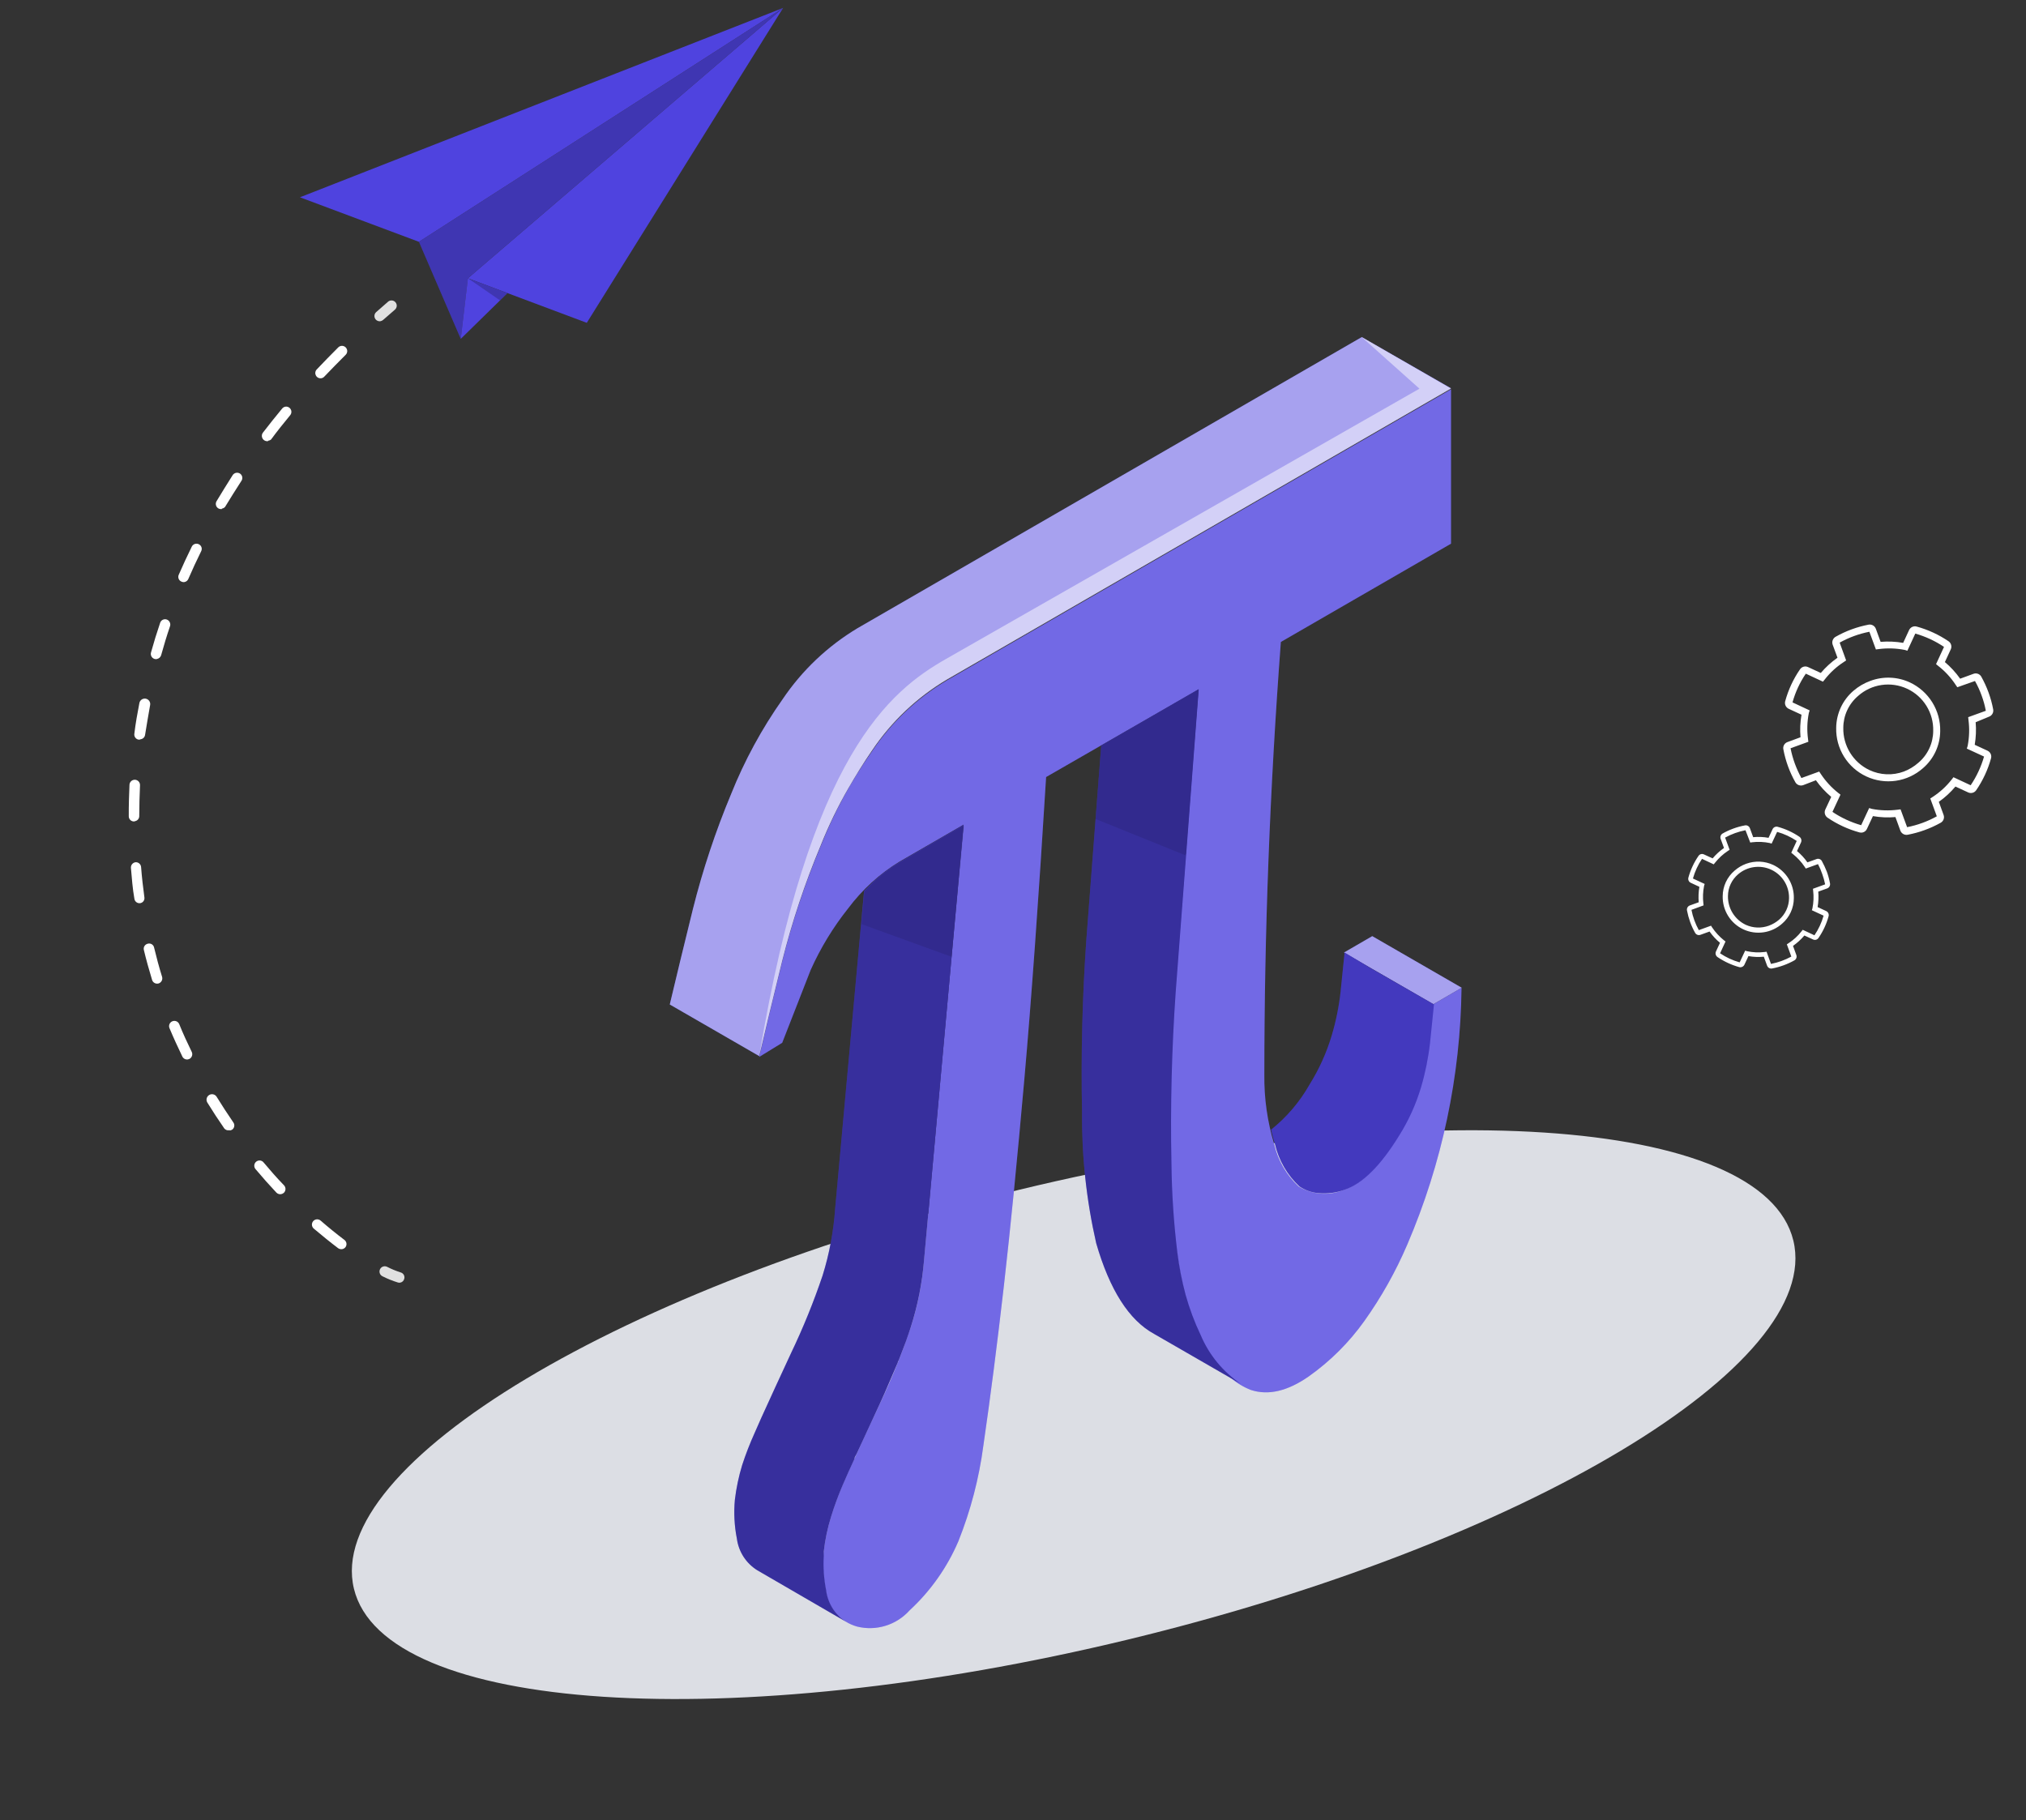 <?xml version="1.0" encoding="UTF-8"?> <svg xmlns="http://www.w3.org/2000/svg" width="197" height="177" viewBox="0 0 197 177" fill="none"><rect x="0" y="0" width="197" height="177" fill="#333333" stroke="none"/> <path d="M109.687 159.436C148.337 150.088 177.301 132.718 174.379 120.64C171.458 108.562 137.757 106.349 99.107 115.698C60.458 125.046 31.494 142.416 34.415 154.494C37.337 166.572 71.037 168.785 109.687 159.436Z" fill="#DCDEE4"></path> <path d="M116.536 67.04L101.72 75.562C100.99 87.436 100.284 97.236 99.602 104.962C98.92 112.688 98.259 119.368 97.618 125C96.968 130.681 96.303 135.867 95.621 140.558C95.201 143.756 94.383 146.889 93.186 149.884C92.094 152.433 90.477 154.723 88.439 156.604C87.811 157.304 87.005 157.821 86.106 158.097C85.207 158.374 84.25 158.401 83.338 158.174C82.537 157.951 81.82 157.496 81.278 156.865C80.736 156.234 80.394 155.457 80.294 154.632C80.047 153.385 79.982 152.11 80.099 150.845C80.234 149.711 80.47 148.59 80.805 147.498C81.133 146.426 81.519 145.374 81.962 144.345C82.384 143.363 82.835 142.364 83.313 141.35C83.435 141.045 84.178 139.451 85.529 136.565C86.695 134.118 87.711 131.601 88.572 129.03C89.25 126.916 89.679 124.73 89.851 122.517L93.698 80.188L87.477 83.779C85.533 84.963 83.835 86.509 82.473 88.332C81.007 90.171 79.78 92.187 78.821 94.334L76.058 101.407L73.818 102.783C74.414 100.214 75.169 97.122 76.058 93.494C77.02 89.681 78.265 85.946 79.783 82.319C81.079 79.048 82.759 75.942 84.786 73.066C86.674 70.245 89.17 67.882 92.091 66.151L141.091 37.859V52.87L124.546 62.426C123.475 76.67 122.939 90.69 122.939 104.487C122.907 106.788 123.232 109.079 123.901 111.28C124.266 112.854 125.093 114.282 126.275 115.383C126.93 115.779 127.67 116.016 128.433 116.073C129.197 116.13 129.963 116.006 130.67 115.712C132.399 115.135 134.16 113.39 135.953 110.477C136.886 109 137.611 107.403 138.108 105.729C138.518 104.336 138.808 102.911 138.972 101.468C139.106 100.251 139.228 98.924 139.362 97.658L142.113 96.063C142.016 104.657 140.22 113.146 136.83 121.044C135.711 123.657 134.315 126.142 132.666 128.458C131.182 130.54 129.359 132.359 127.273 133.838C125.216 135.275 123.341 135.725 121.625 135.165C118.816 134.062 116.682 130.994 115.221 125.962C114.261 121.778 113.795 117.496 113.833 113.204C113.728 107.644 113.87 102.077 114.259 96.501L116.536 67.04Z" fill="#4F43DF"></path> <g opacity="0.2"> <path d="M116.536 67.04L101.72 75.562C100.99 87.436 100.284 97.236 99.602 104.962C98.92 112.688 98.259 119.368 97.618 125C96.968 130.681 96.303 135.867 95.621 140.558C95.201 143.756 94.383 146.889 93.186 149.884C92.094 152.433 90.477 154.723 88.439 156.604C87.811 157.304 87.005 157.821 86.106 158.097C85.207 158.374 84.25 158.401 83.338 158.174C82.537 157.951 81.82 157.496 81.278 156.865C80.736 156.234 80.394 155.457 80.294 154.632C80.047 153.385 79.982 152.11 80.099 150.845C80.234 149.711 80.47 148.59 80.805 147.498C81.133 146.426 81.519 145.374 81.962 144.345C82.384 143.363 82.835 142.364 83.313 141.35C83.435 141.045 84.178 139.451 85.529 136.565C86.695 134.118 87.711 131.601 88.572 129.03C89.25 126.916 89.679 124.73 89.851 122.517L93.698 80.188L87.477 83.779C85.533 84.963 83.835 86.509 82.473 88.332C81.007 90.171 79.78 92.187 78.821 94.334L76.058 101.407L73.818 102.783C74.414 100.214 75.169 97.122 76.058 93.494C77.02 89.681 78.265 85.946 79.783 82.319C81.079 79.048 82.759 75.942 84.786 73.066C86.674 70.245 89.17 67.882 92.091 66.151L141.091 37.859V52.87L124.546 62.426C123.475 76.67 122.939 90.69 122.939 104.487C122.907 106.788 123.232 109.079 123.901 111.28C124.266 112.854 125.093 114.282 126.275 115.383C126.93 115.779 127.67 116.016 128.433 116.073C129.197 116.13 129.963 116.006 130.67 115.712C132.399 115.135 134.16 113.39 135.953 110.477C136.886 109 137.611 107.403 138.108 105.729C138.518 104.336 138.808 102.911 138.972 101.468C139.106 100.251 139.228 98.924 139.362 97.658L142.113 96.063C142.016 104.657 140.22 113.146 136.83 121.044C135.711 123.657 134.315 126.142 132.666 128.458C131.182 130.54 129.359 132.359 127.273 133.838C125.216 135.275 123.341 135.725 121.625 135.165C118.816 134.062 116.682 130.994 115.221 125.962C114.261 121.778 113.795 117.496 113.833 113.204C113.728 107.644 113.87 102.077 114.259 96.501L116.536 67.04Z" fill="white"></path> </g> <path d="M132.411 32.781L83.411 61.073C80.498 62.815 78.004 65.175 76.106 67.988C74.079 70.858 72.396 73.955 71.091 77.216C69.577 80.844 68.336 84.579 67.378 88.392C66.477 92.044 65.734 95.112 65.126 97.68L73.818 102.696C74.414 100.127 75.169 97.035 76.058 93.407C77.02 89.595 78.265 85.859 79.783 82.232C80.551 80.298 81.459 78.422 82.498 76.62C83.204 75.402 83.946 74.185 84.786 72.967C86.674 70.146 89.17 67.783 92.091 66.052L141.091 37.76L132.411 32.781Z" fill="#4F43DF"></path> <g opacity="0.5"> <path d="M132.411 32.781L83.411 61.073C80.498 62.815 78.004 65.175 76.106 67.988C74.079 70.858 72.396 73.955 71.091 77.216C69.577 80.844 68.336 84.579 67.378 88.392C66.477 92.044 65.734 95.112 65.126 97.68L73.818 102.696C74.414 100.127 75.169 97.035 76.058 93.407C77.02 89.595 78.265 85.859 79.783 82.232C80.551 80.298 81.459 78.422 82.498 76.62C83.204 75.402 83.946 74.185 84.786 72.967C86.674 70.146 89.17 67.783 92.091 66.052L141.091 37.76L132.411 32.781Z" fill="white"></path> </g> <g opacity="0.5"> <path d="M79.783 82.269C80.551 80.335 81.459 78.459 82.498 76.656C83.204 75.439 83.946 74.222 84.786 73.004C86.674 70.183 89.17 67.82 92.091 66.09L141.091 37.797L132.398 32.77L138.023 37.797L92.005 64.069C86.6 67.149 78.724 73.296 73.818 102.733C74.414 100.164 75.169 97.072 76.058 93.444C77.02 89.632 78.265 85.896 79.783 82.269Z" fill="white"></path> </g> <path d="M133.433 91.035L142.126 96.051L139.374 97.646L130.682 92.63L133.433 91.035Z" fill="#4F43DF"></path> <g opacity="0.5"> <path d="M133.433 91.035L142.126 96.051L139.374 97.646L130.682 92.63L133.433 91.035Z" fill="white"></path> </g> <path d="M139.374 97.645L133.287 94.151L130.743 92.629C130.609 93.846 130.487 95.161 130.353 96.439C130.194 97.883 129.905 99.309 129.489 100.7C128.99 102.372 128.27 103.968 127.346 105.448C126.389 107.143 125.116 108.639 123.596 109.855C123.706 110.342 123.828 110.817 123.974 111.267C124.339 112.841 125.165 114.269 126.348 115.37C126.906 115.745 127.552 115.972 128.223 116.027C129.076 116.102 129.936 115.99 130.743 115.698C132.471 115.122 134.232 113.377 136.026 110.464C136.959 108.987 137.684 107.39 138.181 105.716C138.591 104.323 138.88 102.898 139.045 101.455C139.179 100.238 139.301 98.911 139.435 97.645" fill="#4F43DF"></path> <g opacity="0.15"> <path d="M139.374 97.645L133.287 94.151L130.743 92.629C130.609 93.846 130.487 95.161 130.353 96.439C130.194 97.883 129.905 99.309 129.489 100.7C128.99 102.372 128.27 103.968 127.346 105.448C126.389 107.143 125.116 108.639 123.596 109.855C123.706 110.342 123.828 110.817 123.974 111.267C124.339 112.841 125.165 114.269 126.348 115.37C126.906 115.745 127.552 115.972 128.223 116.027C129.076 116.102 129.936 115.99 130.743 115.698C132.471 115.122 134.232 113.377 136.026 110.464C136.959 108.987 137.684 107.39 138.181 105.716C138.591 104.323 138.88 102.898 139.045 101.455C139.179 100.238 139.301 98.911 139.435 97.645" fill="black"></path> </g> <path d="M116.755 129.845C116.152 128.579 115.659 127.264 115.282 125.913C114.924 124.557 114.655 123.178 114.479 121.786C114.129 118.922 113.938 116.04 113.906 113.155C113.793 107.603 113.931 102.036 114.32 96.452C115.039 86.993 115.976 74.77 116.56 67.016L107.077 72.494L105.628 91.424C105.239 97.008 105.101 102.576 105.214 108.127C105.173 112.423 105.635 116.709 106.59 120.897C107.905 125.442 109.779 128.38 112.214 129.711L120.663 134.581C118.928 133.415 117.57 131.77 116.755 129.845Z" fill="#4F43DF"></path> <path opacity="0.3" d="M116.755 129.845C116.152 128.579 115.659 127.264 115.282 125.913C114.924 124.557 114.655 123.178 114.479 121.786C114.129 118.922 113.938 116.04 113.906 113.155C113.793 107.603 113.931 102.036 114.32 96.452C115.039 86.993 115.976 74.77 116.56 67.016L107.077 72.494L105.628 91.424C105.239 97.008 105.101 102.576 105.214 108.127C105.173 112.423 105.635 116.709 106.59 120.897C107.905 125.442 109.779 128.38 112.214 129.711L120.663 134.581C118.928 133.415 117.57 131.77 116.755 129.845Z" fill="black"></path> <path opacity="0.1" d="M107.077 72.517L106.529 79.639L115.233 83.157L115.343 82.987C115.793 77.119 116.231 71.373 116.56 67.039L107.077 72.517Z" fill="black"></path> <path d="M92.359 80.99L87.489 83.814C86.543 84.372 85.661 85.034 84.86 85.787L84.02 86.627L81.208 117.512C81.056 119.723 80.647 121.908 79.99 124.025C79.124 126.592 78.104 129.104 76.935 131.548C75.596 134.446 74.853 136.041 74.731 136.333C74.256 137.355 73.806 138.354 73.38 139.34C72.917 140.363 72.51 141.412 72.162 142.48C71.829 143.578 71.592 144.702 71.456 145.841C71.339 147.105 71.405 148.381 71.651 149.627C71.734 150.256 71.957 150.859 72.302 151.392C72.647 151.925 73.107 152.374 73.648 152.707L82.291 157.722C81.757 157.389 81.304 156.94 80.965 156.41C80.626 155.879 80.409 155.279 80.331 154.654C80.11 153.541 80.032 152.403 80.1 151.27C80.1 151.136 80.1 151.002 80.1 150.868C80.23 149.729 80.466 148.604 80.806 147.508C81.134 146.441 81.52 145.393 81.963 144.367C82.316 143.54 82.693 142.712 83.082 141.872C83.082 141.689 83.229 141.531 83.302 141.361L85.517 136.576C86.199 135.115 86.735 133.764 87.295 132.498C87.295 132.425 87.356 132.34 87.392 132.267L87.83 131.122C87.928 130.879 88.013 130.623 88.11 130.38C88.269 129.929 88.427 129.479 88.561 129.053C89.237 126.938 89.67 124.753 89.851 122.54L93.698 80.211L92.359 80.99Z" fill="#4F43DF"></path> <path opacity="0.3" d="M92.359 80.99L87.489 83.814C86.543 84.372 85.661 85.034 84.86 85.787L84.02 86.627L81.208 117.512C81.056 119.723 80.647 121.908 79.99 124.025C79.124 126.592 78.104 129.104 76.935 131.548C75.596 134.446 74.853 136.041 74.731 136.333C74.256 137.355 73.806 138.354 73.38 139.34C72.917 140.363 72.51 141.412 72.162 142.48C71.829 143.578 71.592 144.702 71.456 145.841C71.339 147.105 71.405 148.381 71.651 149.627C71.734 150.256 71.957 150.859 72.302 151.392C72.647 151.925 73.107 152.374 73.648 152.707L82.291 157.722C81.757 157.389 81.304 156.94 80.965 156.41C80.626 155.879 80.409 155.279 80.331 154.654C80.11 153.541 80.032 152.403 80.1 151.27C80.1 151.136 80.1 151.002 80.1 150.868C80.23 149.729 80.466 148.604 80.806 147.508C81.134 146.441 81.52 145.393 81.963 144.367C82.316 143.54 82.693 142.712 83.082 141.872C83.082 141.689 83.229 141.531 83.302 141.361L85.517 136.576C86.199 135.115 86.735 133.764 87.295 132.498C87.295 132.425 87.356 132.34 87.392 132.267L87.83 131.122C87.928 130.879 88.013 130.623 88.11 130.38C88.269 129.929 88.427 129.479 88.561 129.053C89.237 126.938 89.67 124.753 89.851 122.54L93.698 80.211L92.359 80.99Z" fill="black"></path> <g opacity="0.1"> <path d="M92.529 93.044L93.746 80.273L92.407 81.04L87.538 83.865C86.591 84.423 85.709 85.084 84.908 85.837L84.068 86.677L83.776 89.867L92.529 93.044Z" fill="black"></path> </g> <path d="M45.496 27.06L76.146 0.771L57.057 31.393L45.496 27.06Z" fill="#4F43DF"></path> <path d="M76.146 0.772L40.736 23.516L29.165 19.185L76.146 0.772Z" fill="#4F43DF"></path> <path d="M40.736 23.513L44.801 32.95L45.496 27.058L76.146 0.77L40.736 23.513Z" fill="#4F43DF"></path> <path opacity="0.2" d="M40.736 23.513L44.801 32.95L45.496 27.058L76.146 0.77L40.736 23.513Z" fill="black"></path> <path d="M44.801 32.953L49.346 28.503L45.496 27.062L44.801 32.953Z" fill="#4F43DF"></path> <path opacity="0.2" d="M45.496 27.059L49.346 28.5L48.618 29.208L45.496 27.059Z" fill="black"></path> <path d="M37.003 31.234C36.894 31.253 36.783 31.235 36.685 31.185C36.587 31.135 36.508 31.054 36.46 30.956C36.411 30.857 36.396 30.745 36.417 30.637C36.437 30.529 36.492 30.43 36.573 30.356L37.734 29.338C37.785 29.294 37.844 29.261 37.907 29.24C37.971 29.22 38.038 29.211 38.105 29.217C38.172 29.222 38.238 29.24 38.297 29.27C38.357 29.301 38.411 29.343 38.454 29.393C38.498 29.444 38.531 29.503 38.552 29.567C38.573 29.631 38.581 29.698 38.576 29.765C38.571 29.832 38.552 29.897 38.522 29.957C38.492 30.017 38.45 30.07 38.399 30.114L37.255 31.109C37.183 31.171 37.096 31.215 37.003 31.234Z" fill="#E0E0E0"></path> <path d="M33.269 121.473C33.132 121.493 32.991 121.46 32.877 121.379C32.092 120.787 31.297 120.136 30.509 119.473C30.458 119.429 30.416 119.376 30.386 119.316C30.355 119.256 30.337 119.191 30.331 119.124C30.326 119.057 30.334 118.989 30.355 118.926C30.376 118.862 30.409 118.803 30.453 118.751C30.496 118.7 30.549 118.658 30.609 118.628C30.669 118.597 30.735 118.579 30.802 118.574C30.868 118.569 30.936 118.577 31 118.597C31.064 118.618 31.123 118.651 31.174 118.695C31.942 119.361 32.712 119.987 33.474 120.563C33.585 120.64 33.66 120.759 33.683 120.892C33.707 121.024 33.677 121.161 33.599 121.272C33.519 121.379 33.401 121.451 33.269 121.473ZM27.337 116.124C27.254 116.138 27.168 116.132 27.087 116.106C27.006 116.079 26.933 116.033 26.874 115.972C26.186 115.241 25.514 114.486 24.87 113.717C24.821 113.666 24.783 113.607 24.758 113.541C24.733 113.475 24.722 113.405 24.725 113.335C24.729 113.265 24.746 113.196 24.777 113.134C24.808 113.071 24.852 113.015 24.906 112.969C24.96 112.924 25.022 112.891 25.089 112.871C25.157 112.851 25.227 112.845 25.297 112.853C25.367 112.862 25.434 112.885 25.494 112.921C25.555 112.956 25.607 113.004 25.648 113.061C26.279 113.813 26.929 114.561 27.623 115.271C27.715 115.371 27.763 115.503 27.759 115.638C27.754 115.774 27.697 115.902 27.599 115.996C27.524 116.061 27.434 116.105 27.337 116.124ZM22.308 109.905C22.218 109.926 22.123 109.921 22.036 109.892C21.948 109.862 21.87 109.809 21.811 109.739C21.239 108.916 20.681 108.06 20.155 107.208C20.12 107.148 20.097 107.081 20.087 107.012C20.078 106.942 20.082 106.872 20.099 106.804C20.117 106.736 20.148 106.673 20.191 106.617C20.233 106.561 20.286 106.514 20.346 106.479C20.468 106.407 20.613 106.387 20.75 106.423C20.818 106.441 20.882 106.472 20.937 106.514C20.993 106.556 21.04 106.609 21.075 106.67C21.588 107.503 22.133 108.341 22.693 109.156C22.732 109.21 22.759 109.272 22.773 109.337C22.787 109.402 22.788 109.469 22.776 109.535C22.764 109.6 22.739 109.663 22.703 109.719C22.666 109.774 22.619 109.822 22.564 109.859C22.489 109.908 22.4 109.931 22.311 109.924L22.308 109.905ZM18.277 103.021C18.168 103.04 18.056 103.024 17.957 102.973C17.858 102.923 17.779 102.842 17.73 102.742C17.28 101.806 16.869 100.914 16.482 99.988C16.428 99.862 16.427 99.721 16.478 99.595C16.529 99.469 16.628 99.368 16.754 99.315C16.879 99.262 17.02 99.261 17.146 99.312C17.273 99.363 17.373 99.462 17.426 99.587C17.807 100.535 18.215 101.407 18.647 102.296C18.703 102.418 18.71 102.557 18.666 102.684C18.623 102.811 18.531 102.916 18.412 102.977L18.277 103.021ZM15.359 95.647C15.236 95.667 15.111 95.642 15.006 95.576C14.901 95.511 14.824 95.409 14.788 95.291C14.496 94.327 14.223 93.36 13.99 92.385C13.973 92.32 13.969 92.252 13.979 92.185C13.989 92.118 14.012 92.054 14.048 91.997C14.083 91.939 14.13 91.89 14.185 91.851C14.24 91.812 14.302 91.784 14.368 91.77C14.433 91.752 14.501 91.747 14.567 91.755C14.634 91.764 14.698 91.787 14.755 91.821C14.813 91.856 14.863 91.902 14.902 91.957C14.941 92.011 14.968 92.073 14.982 92.139C15.215 93.113 15.478 94.082 15.762 94.997C15.799 95.127 15.784 95.267 15.72 95.386C15.655 95.506 15.547 95.596 15.418 95.636L15.359 95.647ZM13.641 87.826C13.575 87.837 13.508 87.834 13.443 87.818C13.379 87.802 13.318 87.773 13.264 87.734C13.211 87.694 13.166 87.644 13.132 87.587C13.098 87.529 13.076 87.466 13.068 87.4C12.893 86.415 12.818 85.413 12.732 84.412C12.719 84.28 12.757 84.148 12.839 84.043C12.92 83.938 13.039 83.868 13.171 83.848C13.304 83.837 13.437 83.879 13.54 83.966C13.642 84.052 13.707 84.175 13.719 84.309C13.795 85.311 13.91 86.306 14.045 87.298C14.056 87.421 14.021 87.543 13.946 87.641C13.871 87.739 13.762 87.805 13.641 87.826ZM13.116 79.866L13.028 79.882C12.961 79.883 12.894 79.87 12.832 79.845C12.77 79.82 12.714 79.782 12.666 79.734C12.619 79.687 12.582 79.63 12.557 79.568C12.532 79.506 12.52 79.439 12.521 79.372C12.514 78.358 12.547 77.337 12.59 76.314C12.597 76.178 12.657 76.05 12.758 75.959C12.859 75.868 12.992 75.82 13.128 75.827C13.264 75.834 13.392 75.895 13.483 75.996C13.574 76.097 13.621 76.23 13.614 76.366C13.572 77.389 13.539 78.35 13.54 79.334C13.547 79.459 13.507 79.581 13.428 79.678C13.35 79.774 13.238 79.838 13.115 79.856L13.116 79.866ZM13.648 71.902C13.601 71.92 13.55 71.929 13.5 71.928C13.433 71.92 13.369 71.899 13.31 71.866C13.252 71.833 13.201 71.788 13.16 71.734C13.119 71.681 13.09 71.62 13.073 71.555C13.057 71.49 13.053 71.422 13.063 71.355C13.185 70.318 13.361 69.363 13.552 68.375C13.576 68.236 13.654 68.112 13.769 68.031C13.826 67.991 13.89 67.962 13.959 67.947C14.027 67.931 14.097 67.929 14.166 67.941C14.235 67.953 14.3 67.978 14.359 68.016C14.418 68.053 14.47 68.101 14.51 68.158C14.55 68.215 14.579 68.28 14.594 68.348C14.609 68.416 14.611 68.486 14.599 68.555C14.425 69.52 14.264 70.503 14.102 71.487C14.082 71.595 14.026 71.694 13.943 71.767C13.861 71.84 13.756 71.884 13.646 71.892L13.648 71.902ZM15.262 64.091C15.187 64.104 15.11 64.1 15.037 64.081C14.907 64.044 14.796 63.958 14.729 63.84C14.663 63.722 14.646 63.583 14.682 63.453C14.949 62.492 15.245 61.525 15.573 60.564C15.593 60.5 15.626 60.441 15.67 60.39C15.714 60.339 15.768 60.298 15.828 60.269C15.888 60.239 15.953 60.222 16.02 60.218C16.087 60.214 16.154 60.224 16.217 60.246C16.343 60.292 16.446 60.385 16.505 60.505C16.564 60.625 16.575 60.764 16.534 60.891C16.213 61.831 15.925 62.786 15.665 63.726C15.636 63.816 15.584 63.897 15.512 63.96C15.441 64.023 15.354 64.065 15.261 64.082L15.262 64.091ZM17.939 56.601C17.84 56.619 17.738 56.605 17.647 56.561C17.586 56.536 17.529 56.499 17.482 56.452C17.435 56.404 17.398 56.348 17.373 56.286C17.348 56.224 17.335 56.158 17.336 56.092C17.337 56.025 17.351 55.959 17.378 55.898C17.775 54.985 18.201 54.066 18.649 53.155C18.709 53.034 18.814 52.942 18.942 52.898C19.069 52.855 19.208 52.864 19.329 52.923C19.39 52.951 19.444 52.992 19.489 53.042C19.534 53.092 19.568 53.15 19.59 53.214C19.611 53.277 19.62 53.344 19.615 53.411C19.61 53.478 19.592 53.543 19.561 53.603C19.12 54.493 18.701 55.4 18.312 56.301C18.279 56.378 18.228 56.446 18.163 56.498C18.098 56.55 18.021 56.585 17.939 56.601ZM21.578 49.499C21.459 49.518 21.337 49.496 21.232 49.438C21.174 49.404 21.124 49.358 21.084 49.304C21.044 49.25 21.015 49.189 20.999 49.124C20.983 49.059 20.98 48.992 20.99 48.925C21 48.859 21.023 48.795 21.057 48.738C21.567 47.886 22.106 47.029 22.637 46.184C22.716 46.075 22.834 46.002 22.966 45.978C23.098 45.955 23.234 45.984 23.346 46.058C23.456 46.136 23.531 46.254 23.555 46.387C23.578 46.52 23.548 46.657 23.471 46.767C22.928 47.605 22.398 48.45 21.886 49.292C21.804 49.383 21.692 49.443 21.571 49.459L21.578 49.499ZM26.076 42.895C26.007 42.908 25.935 42.907 25.866 42.891C25.796 42.876 25.731 42.846 25.674 42.803C25.566 42.724 25.492 42.606 25.469 42.474C25.446 42.342 25.474 42.206 25.549 42.094C26.159 41.296 26.793 40.513 27.436 39.729C27.478 39.677 27.53 39.633 27.59 39.601C27.649 39.569 27.714 39.549 27.782 39.543C27.849 39.536 27.916 39.544 27.981 39.565C28.045 39.585 28.104 39.619 28.155 39.663C28.257 39.75 28.32 39.872 28.332 40.005C28.344 40.137 28.304 40.269 28.22 40.373C27.585 41.145 26.959 41.916 26.362 42.732C26.281 42.804 26.178 42.847 26.069 42.855L26.076 42.895ZM31.251 36.78C31.147 36.797 31.04 36.782 30.945 36.736C30.85 36.689 30.772 36.615 30.721 36.523C30.671 36.431 30.649 36.325 30.661 36.22C30.673 36.115 30.717 36.017 30.787 35.938C31.48 35.206 32.177 34.494 32.893 33.778C32.941 33.731 32.997 33.694 33.059 33.669C33.121 33.643 33.188 33.63 33.255 33.631C33.322 33.631 33.388 33.645 33.45 33.671C33.512 33.697 33.568 33.735 33.615 33.783C33.662 33.83 33.699 33.887 33.724 33.949C33.75 34.011 33.763 34.077 33.762 34.144C33.762 34.211 33.748 34.278 33.722 34.34C33.696 34.401 33.658 34.457 33.61 34.504C32.902 35.209 32.206 35.921 31.529 36.629C31.455 36.709 31.357 36.762 31.251 36.78Z" fill="white"></path> <path d="M38.913 124.73C38.834 124.744 38.752 124.738 38.676 124.711C38.164 124.552 37.667 124.352 37.189 124.11C37.128 124.081 37.074 124.04 37.029 123.99C36.984 123.94 36.95 123.881 36.928 123.818C36.906 123.754 36.897 123.687 36.901 123.62C36.904 123.553 36.922 123.487 36.951 123.426C36.98 123.366 37.021 123.312 37.071 123.267C37.122 123.222 37.18 123.188 37.244 123.166C37.307 123.144 37.374 123.134 37.442 123.138C37.509 123.142 37.574 123.159 37.635 123.189C38.061 123.408 38.504 123.591 38.961 123.736C39.025 123.754 39.085 123.784 39.138 123.826C39.19 123.868 39.234 123.919 39.266 123.978C39.298 124.037 39.318 124.101 39.325 124.168C39.332 124.234 39.325 124.302 39.305 124.366C39.281 124.457 39.231 124.54 39.162 124.605C39.092 124.669 39.006 124.712 38.913 124.73Z" fill="#E0E0E0"></path> <path d="M180.047 61.201C180.583 61.004 181.135 60.851 181.696 60.744C181.843 60.718 181.994 60.744 182.123 60.818C182.251 60.892 182.35 61.01 182.401 61.15L182.863 62.417C183.596 62.356 184.333 62.389 185.057 62.515L185.631 61.273C185.693 61.137 185.801 61.027 185.937 60.964C186.073 60.901 186.227 60.889 186.371 60.93C187.478 61.234 188.527 61.718 189.475 62.364C189.595 62.449 189.682 62.573 189.721 62.715C189.76 62.856 189.747 63.007 189.687 63.141L189.113 64.383C189.675 64.856 190.173 65.399 190.596 65.999L191.864 65.536C192.001 65.477 192.155 65.469 192.297 65.514C192.44 65.559 192.562 65.653 192.641 65.78C192.921 66.28 193.162 66.802 193.359 67.341C193.555 67.877 193.705 68.428 193.81 68.989C193.836 69.135 193.81 69.286 193.736 69.415C193.661 69.544 193.544 69.642 193.404 69.693L192.105 70.231C192.167 70.964 192.137 71.702 192.014 72.427L193.256 73.001C193.392 73.064 193.501 73.173 193.564 73.308C193.627 73.444 193.639 73.597 193.6 73.742C193.295 74.848 192.808 75.897 192.158 76.843C192.075 76.965 191.951 77.054 191.809 77.094C191.666 77.133 191.514 77.122 191.38 77.061L190.138 76.487C189.667 77.051 189.124 77.55 188.522 77.971L188.984 79.239C189.038 79.378 189.039 79.532 188.989 79.673C188.938 79.814 188.839 79.932 188.709 80.005C187.709 80.566 186.625 80.96 185.5 81.174C185.343 81.204 185.181 81.175 185.046 81.091C184.91 81.008 184.81 80.877 184.766 80.724L184.304 79.456C183.574 79.52 182.838 79.488 182.116 79.361L181.536 80.6C181.476 80.737 181.369 80.847 181.234 80.91C181.099 80.974 180.946 80.987 180.802 80.946C179.696 80.642 178.647 80.157 177.698 79.511C177.578 79.427 177.49 79.303 177.45 79.161C177.41 79.019 177.421 78.867 177.481 78.732L178.061 77.493C177.497 77.019 176.996 76.476 176.571 75.875L175.342 76.349C175.202 76.4 175.049 76.4 174.909 76.35C174.769 76.299 174.651 76.202 174.576 76.074C174.012 75.076 173.617 73.991 173.406 72.865C173.377 72.718 173.402 72.566 173.477 72.436C173.551 72.307 173.671 72.209 173.812 72.16L175.073 71.695C175.011 70.963 175.044 70.226 175.171 69.502L173.929 68.928C173.794 68.865 173.685 68.756 173.622 68.621C173.559 68.485 173.546 68.332 173.586 68.188C173.888 67.08 174.375 66.031 175.027 65.086C175.11 64.963 175.234 64.873 175.376 64.833C175.519 64.793 175.671 64.806 175.806 64.868L177.047 65.442C177.523 64.881 178.068 64.383 178.67 63.96L178.201 62.69C178.151 62.55 178.152 62.397 178.204 62.257C178.256 62.118 178.354 62 178.483 61.926C178.983 61.641 179.506 61.398 180.047 61.201ZM181.771 61.435C180.758 61.633 179.783 61.989 178.882 62.491L179.511 64.224L179.287 64.374C178.578 64.833 177.951 65.407 177.432 66.074L177.258 66.289L175.59 65.511C175.01 66.365 174.572 67.308 174.296 68.303L175.963 69.082L175.882 69.341C175.719 70.171 175.692 71.022 175.804 71.86L175.838 72.134L174.106 72.764C174.206 73.27 174.345 73.767 174.521 74.251C174.699 74.736 174.913 75.207 175.16 75.66L176.892 75.03L177.042 75.255C177.508 75.961 178.084 76.588 178.749 77.111L178.96 77.277L178.18 78.951C179.037 79.526 179.979 79.962 180.972 80.246L181.751 78.578L182.009 78.659C182.839 78.821 183.69 78.847 184.529 78.738L184.803 78.703L185.439 80.437C186.452 80.24 187.427 79.883 188.328 79.381L187.692 77.647L187.923 77.499C188.631 77.038 189.258 76.464 189.778 75.799L189.946 75.581L191.62 76.362C192.197 75.505 192.636 74.564 192.921 73.571L191.245 72.797L191.326 72.538C191.488 71.706 191.515 70.853 191.407 70.013L191.378 69.741L193.093 69.12C193 68.614 192.863 68.117 192.685 67.634C192.509 67.147 192.293 66.675 192.039 66.224L190.322 66.83L190.165 66.603C189.703 65.897 189.128 65.273 188.463 64.755L188.254 64.583L189.028 62.907C188.171 62.331 187.228 61.895 186.236 61.612L185.464 63.282L185.198 63.199C184.368 63.037 183.517 63.011 182.679 63.12L182.405 63.155L181.771 61.435ZM181.866 66.213C182.487 65.981 183.149 65.875 183.812 65.902C184.474 65.929 185.125 66.088 185.725 66.37C186.618 66.791 187.37 67.462 187.89 68.301C188.411 69.14 188.677 70.111 188.657 71.098C188.651 71.784 188.498 72.46 188.209 73.082C187.92 73.703 187.501 74.256 186.981 74.702C186.241 75.357 185.326 75.783 184.349 75.925C183.371 76.068 182.373 75.922 181.477 75.506C180.581 75.089 179.826 74.42 179.305 73.58C178.784 72.74 178.52 71.767 178.544 70.779C178.55 70.093 178.703 69.417 178.992 68.795C179.281 68.174 179.7 67.621 180.221 67.175C180.706 66.757 181.263 66.43 181.866 66.213ZM185.091 75.041C185.621 74.841 186.111 74.547 186.536 74.172C186.986 73.79 187.349 73.315 187.598 72.779C187.847 72.244 187.976 71.66 187.977 71.07C187.999 70.214 187.771 69.371 187.321 68.644C186.87 67.916 186.217 67.336 185.441 66.975C184.665 66.614 183.801 66.488 182.954 66.612C182.108 66.736 181.316 67.105 180.676 67.673C180.225 68.055 179.863 68.53 179.614 69.066C179.365 69.601 179.236 70.184 179.235 70.775C179.217 71.63 179.446 72.472 179.895 73.201C180.344 73.929 180.993 74.512 181.765 74.88C182.288 75.127 182.855 75.268 183.433 75.293C184.012 75.318 184.589 75.227 185.131 75.025L185.091 75.041Z" fill="white"></path> <path d="M168.546 80.572C168.912 80.438 169.289 80.335 169.673 80.264C169.773 80.245 169.877 80.263 169.965 80.314C170.053 80.365 170.12 80.447 170.154 80.543L170.472 81.41C170.971 81.362 171.473 81.383 171.966 81.473L172.356 80.636C172.399 80.543 172.473 80.469 172.566 80.426C172.659 80.383 172.764 80.375 172.863 80.404C173.618 80.609 174.333 80.939 174.98 81.38C175.062 81.441 175.121 81.527 175.147 81.626C175.173 81.725 175.164 81.829 175.123 81.922L174.733 82.759C175.118 83.079 175.459 83.448 175.746 83.859L176.611 83.547C176.705 83.507 176.81 83.501 176.907 83.532C177.004 83.562 177.087 83.627 177.141 83.713C177.331 84.057 177.497 84.413 177.639 84.779C177.772 85.148 177.874 85.527 177.945 85.912C177.962 86.012 177.944 86.115 177.893 86.203C177.842 86.291 177.761 86.359 177.666 86.393L176.801 86.705C176.842 87.206 176.821 87.71 176.736 88.206L177.573 88.596C177.665 88.639 177.738 88.714 177.781 88.807C177.823 88.899 177.832 89.004 177.805 89.102C177.598 89.855 177.267 90.568 176.824 91.211C176.768 91.296 176.682 91.358 176.584 91.385C176.485 91.411 176.38 91.401 176.289 91.356L175.449 90.972C175.126 91.355 174.754 91.695 174.344 91.983L174.662 92.85C174.701 92.944 174.705 93.049 174.675 93.146C174.644 93.243 174.581 93.326 174.496 93.381C173.814 93.765 173.074 94.035 172.305 94.18C172.205 94.198 172.101 94.181 172.013 94.129C171.925 94.078 171.858 93.997 171.824 93.901L171.506 93.034C171.007 93.082 170.504 93.063 170.01 92.977L169.621 93.808C169.578 93.901 169.503 93.975 169.41 94.019C169.317 94.062 169.212 94.072 169.113 94.047C168.359 93.836 167.645 93.504 166.998 93.064C166.915 93.004 166.855 92.917 166.829 92.818C166.803 92.719 166.812 92.615 166.855 92.522L167.245 91.684C166.86 91.365 166.519 90.995 166.232 90.585L165.367 90.897C165.273 90.937 165.168 90.942 165.071 90.912C164.974 90.882 164.89 90.817 164.836 90.731C164.642 90.391 164.478 90.035 164.345 89.667C164.213 89.3 164.11 88.923 164.037 88.54C164.016 88.439 164.032 88.334 164.083 88.244C164.133 88.154 164.215 88.085 164.312 88.05L165.177 87.739C165.135 87.238 165.157 86.734 165.242 86.238L164.411 85.85C164.318 85.809 164.242 85.736 164.198 85.644C164.154 85.552 164.144 85.447 164.171 85.348C164.378 84.593 164.71 83.878 165.153 83.233C165.21 83.148 165.295 83.086 165.394 83.059C165.493 83.033 165.597 83.043 165.689 83.088L166.528 83.472C166.851 83.088 167.223 82.748 167.634 82.461L167.316 81.594C167.277 81.5 167.272 81.395 167.303 81.298C167.333 81.201 167.397 81.118 167.482 81.063C167.822 80.87 168.178 80.705 168.546 80.572ZM169.724 80.735C169.031 80.87 168.363 81.111 167.744 81.451L168.182 82.64L168.023 82.739C167.541 83.058 167.113 83.452 166.755 83.905L166.637 84.053L165.497 83.518C165.102 84.104 164.804 84.75 164.614 85.43L165.756 85.959L165.699 86.14C165.585 86.706 165.561 87.286 165.63 87.859L165.65 88.043L164.47 88.477C164.604 89.168 164.846 89.834 165.187 90.45L166.374 90.019L166.474 90.178C166.795 90.658 167.188 91.085 167.64 91.446L167.783 91.555L167.253 92.703C167.837 93.097 168.48 93.395 169.158 93.585L169.693 92.445L169.868 92.499C170.432 92.62 171.013 92.646 171.585 92.576L171.772 92.549L172.203 93.736C172.895 93.6 173.563 93.359 174.182 93.02L173.745 91.831L173.906 91.725C174.39 91.412 174.818 91.02 175.172 90.565L175.289 90.417L176.429 90.952C176.827 90.368 177.127 89.722 177.319 89.042L176.177 88.514L176.232 88.339C176.347 87.771 176.371 87.189 176.304 86.613L176.283 86.429L177.47 85.998C177.401 85.653 177.305 85.314 177.184 84.984C177.074 84.655 176.937 84.336 176.772 84.031L175.585 84.462L175.485 84.303C175.167 83.825 174.774 83.4 174.324 83.043L174.176 82.926L174.706 81.777C174.123 81.383 173.479 81.085 172.801 80.896L172.266 82.036L172.091 81.981C171.527 81.862 170.946 81.837 170.374 81.905L170.188 81.932L169.724 80.735ZM169.789 83.996C170.649 83.684 171.597 83.725 172.426 84.112C173.036 84.4 173.549 84.859 173.904 85.433C174.259 86.007 174.44 86.672 174.425 87.346C174.424 87.819 174.321 88.285 174.123 88.713C173.925 89.142 173.636 89.523 173.277 89.829C172.771 90.276 172.146 90.566 171.478 90.662C170.81 90.759 170.128 90.659 169.516 90.375C168.904 90.09 168.388 89.633 168.031 89.06C167.675 88.487 167.493 87.822 167.508 87.147C167.51 86.675 167.614 86.209 167.813 85.78C168.013 85.352 168.302 84.972 168.663 84.666C168.993 84.375 169.375 84.147 169.789 83.996ZM171.996 90.018C172.355 89.886 172.687 89.692 172.979 89.445C173.283 89.183 173.528 88.86 173.697 88.496C173.866 88.132 173.956 87.737 173.959 87.335C173.968 86.757 173.809 86.188 173.502 85.698C173.194 85.208 172.751 84.817 172.227 84.573C171.702 84.329 171.118 84.242 170.545 84.323C169.972 84.403 169.434 84.648 168.997 85.027C168.693 85.287 168.449 85.61 168.28 85.972C168.111 86.335 168.022 86.73 168.019 87.13C168.007 87.715 168.165 88.291 168.473 88.788C168.781 89.285 169.226 89.683 169.755 89.934C170.462 90.255 171.267 90.285 171.996 90.018Z" fill="white"></path> </svg> 